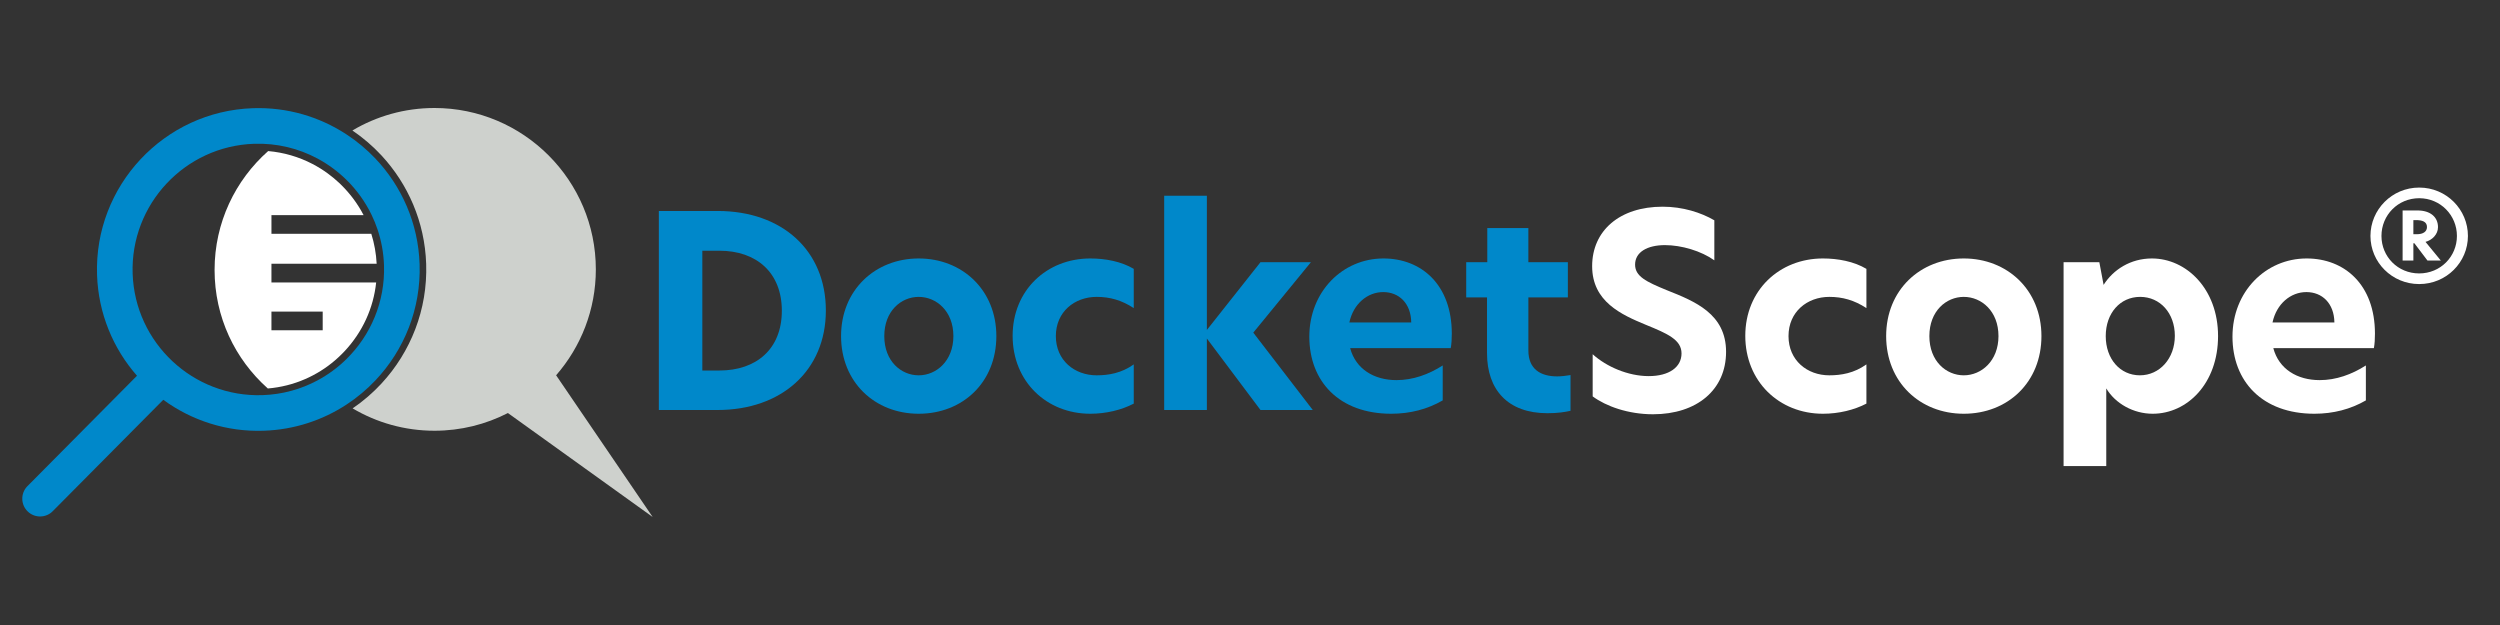 <?xml version="1.0" encoding="UTF-8"?>
<svg xmlns="http://www.w3.org/2000/svg" id="Layer_1" viewBox="0 0 3200 800">
  <rect x="0" y="0" width="3200" height="800" fill="#333333" stroke="none"/>
  <defs>
    <style>.cls-1{fill:#ced1cd;}.cls-1,.cls-2,.cls-3{stroke-width:0px;}.cls-2{fill:#fff;}.cls-3{fill:#0088ca;}</style>
  </defs>
  <path class="cls-2" d="m373.14,361.58h-25.69v-23.96h134.67c-.66-13.18-2.98-26.04-6.85-38.33h-127.81v-23.96h117.91c-7.31-14.1-16.87-27.1-28.48-38.54-.97-.96-1.95-1.9-2.95-2.84-4.62-4.32-9.45-8.31-14.47-11.98-6.25-4.56-12.78-8.62-19.56-12.14-17.56-9.13-36.75-14.73-56.67-16.46-42.05,37.22-68.58,91.56-68.58,152.13s26.23,114.28,67.86,151.48c.1.09.2.19.3.28,16.72-1.41,32.86-5.52,47.91-12.09,3.32-1.45,6.59-3.02,9.8-4.71,6.78-3.56,13.3-7.63,19.51-12.21,6.1-4.5,11.89-9.49,17.34-14.93,1.28-1.28,2.55-2.57,3.79-3.9,22.92-24.51,36.85-55.11,40.31-87.83h-108.32Zm39.91,37.24v23.96h-65.6v-23.96h65.6Z"></path>
  <path class="cls-3" d="m537.08,338.01c-1.76-52.5-23.08-99.82-56.7-135.21-5.5-5.79-11.34-11.26-17.47-16.39-6.25-5.22-12.8-10.07-19.63-14.53-34.31-22.4-75.57-34.87-119.54-33.39-113.83,3.81-203.33,99.51-199.52,213.34,1.66,49.54,20.73,94.48,51.13,129.12l-5.95,6-134.73,135.78c-8.6,9.19-8.12,23.62,1.08,32.21,4.59,4.3,10.5,6.33,16.33,6.13,5.83-.2,11.59-2.62,15.88-7.21l135.04-136.08,6-6.05c35.98,26.3,80.67,41.23,128.57,39.62,39.12-1.31,75.38-13.48,105.95-33.5,6.83-4.47,13.37-9.34,19.6-14.57,6.13-5.14,11.94-10.62,17.43-16.42,36.66-38.72,58.45-91.48,56.53-148.85Zm-130.68,148.9c-21.05,11.27-44.92,18.02-70.36,18.87-88.7,2.97-163.29-66.78-166.26-155.48-2.97-88.7,66.78-163.29,155.49-166.26,29.2-.98,56.87,5.93,80.96,18.8,6.85,3.66,13.4,7.79,19.62,12.37,6.17,4.54,12.02,9.51,17.48,14.87,13.25,13,24.28,28.29,32.44,45.24,2.89,6.01,5.42,12.23,7.56,18.63,4.81,14.38,7.65,29.67,8.19,45.58,1.57,46.76-17.08,89.59-48.06,120.08-5.45,5.37-11.29,10.35-17.46,14.9-6.21,4.58-12.76,8.73-19.6,12.39Z"></path>
  <path class="cls-1" d="m711.83,480.35c31.65-36.3,50.84-83.73,50.84-135.56,0-113.89-92.66-206.55-206.55-206.55-38.33,0-74.24,10.51-105.04,28.77,6.83,4.64,13.39,9.66,19.64,15.04,6.13,5.28,11.98,10.89,17.48,16.82,34,36.62,55.5,85.13,57.3,138.85,1.97,58.8-20,112.94-57.1,153.07-5.49,5.94-11.32,11.56-17.44,16.86-6.23,5.39-12.78,10.42-19.61,15.08,30.73,18.16,66.55,28.61,104.76,28.61,33.84,0,65.8-8.18,94.01-22.66l185.3,133.09-123.6-181.41Z"></path>
  <path class="cls-3" d="m1057.1,397.42c0,76.84-56.69,127.38-138.65,127.38h-75.13v-254.76h75.13c82.99,0,138.65,50.88,138.65,127.38Zm-158.12,76.84h21.86c47.47,0,79.91-27.66,79.91-76.5s-32.44-76.84-79.91-76.84h-21.86v153.34Z"></path>
  <path class="cls-3" d="m1076.57,430.21c0-59.08,43.71-99.38,99.38-99.38s99.38,40.3,99.38,99.38-43.03,99.38-99.38,99.38-99.38-40.64-99.38-99.38Zm143.77,0c0-32.1-21.86-50.2-44.4-50.2s-44.05,18.1-44.05,50.2,21.51,50.2,44.05,50.2,44.4-18.44,44.4-50.2Z"></path>
  <path class="cls-3" d="m1403.74,480.41c15.03,0,31.76-2.73,47.47-14v50.2c-15.71,8.2-35.52,12.98-55.66,12.98-56.01,0-99.38-41.32-99.38-99.72s43.71-99.04,99.38-99.04c19.12,0,39.61,3.76,55.66,13.32v50.2c-15.71-10.24-30.73-14.34-47.47-14.34-28.35,0-52.25,19.12-52.25,50.2s23.9,50.2,52.25,50.2Z"></path>
  <path class="cls-3" d="m1613.43,524.8l-68.64-91.52v91.52h-54.64V250.57h54.64v171.78l68.64-86.74h64.54l-73.77,90.16,76.16,99.04h-66.94Z"></path>
  <path class="cls-3" d="m1856.93,445.57h-128.75c7.17,26.98,30.74,40.98,59.42,40.98,20.83,0,40.98-7.17,59.08-18.78v44.74c-19.47,11.27-41.66,17.08-65.91,17.08-66.59,0-104.84-41.32-104.84-98.7s42.35-100.06,94.94-100.06c48.15,0,87.43,33.13,87.43,96.3,0,6.83-.34,12.98-1.37,18.44Zm-50.54-32.78c-.34-24.59-15.71-38.93-35.86-38.93s-38.25,15.02-43.37,38.93h79.23Z"></path>
  <path class="cls-3" d="m1956.32,335.61h50.54v45.08h-50.54v67.96c0,23.91,15.71,33.13,36.88,33.13,5.12,0,10.93-.68,17.07-1.71v45.76c-7.85,1.71-16.39,3.07-29.71,3.07-50.2,0-77.18-29.71-77.18-76.84v-71.38h-26.64v-45.08h26.98v-43.71h52.59v43.71Z"></path>
  <path class="cls-2" d="m2194.35,281.99v51.23c-16.73-11.95-42.01-19.47-63.18-19.47-22.54,0-38.25,8.88-38.25,24.93,0,15.03,14,21.86,40.64,32.78,36.2,14.34,75.81,30.39,75.81,78.89s-37.22,79.91-93.57,79.91c-31.76,0-60.11-10.25-77.18-22.88v-53.96c17.76,16.05,45.42,28,71.72,28s42.01-11.61,42.01-29.03-17.76-25.27-45.42-36.54c-31.42-12.98-68.98-29.71-68.98-75.13s35.17-76.15,90.16-76.15c25.95,0,49.18,7.51,66.25,17.42Z"></path>
  <path class="cls-2" d="m2341.54,480.41c15.03,0,31.76-2.73,47.47-14v50.2c-15.71,8.2-35.52,12.98-55.66,12.98-56.01,0-99.38-41.32-99.38-99.72s43.71-99.04,99.38-99.04c19.12,0,39.61,3.76,55.66,13.32v50.2c-15.71-10.24-30.73-14.34-47.47-14.34-28.35,0-52.25,19.12-52.25,50.2s23.9,50.2,52.25,50.2Z"></path>
  <path class="cls-2" d="m2414.28,430.21c0-59.08,43.71-99.38,99.38-99.38s99.38,40.3,99.38,99.38-43.03,99.38-99.38,99.38-99.38-40.64-99.38-99.38Zm143.77,0c0-32.1-21.86-50.2-44.4-50.2s-44.06,18.1-44.06,50.2,21.52,50.2,44.06,50.2,44.4-18.44,44.4-50.2Z"></path>
  <path class="cls-2" d="m2641.39,335.61h45.76l5.46,29.03c12.29-19.47,34.49-33.81,61.81-33.81,44.05,0,84.69,38.93,84.69,99.38s-39.27,99.38-83.67,99.38c-24.59,0-47.81-12.98-59.42-32.44v99.38h-54.64v-260.91Zm142.41,94.25c0-29.03-18.78-49.86-44.4-49.86s-44.05,20.83-44.05,50.2,18.44,50.2,43.71,50.2,44.74-21.52,44.74-50.54Z"></path>
  <path class="cls-2" d="m3038.57,445.57h-128.75c7.17,26.98,30.73,40.98,59.42,40.98,20.83,0,40.98-7.17,59.08-18.78v44.74c-19.47,11.27-41.66,17.08-65.91,17.08-66.59,0-104.84-41.32-104.84-98.7s42.35-100.06,94.94-100.06c48.15,0,87.43,33.13,87.43,96.3,0,6.83-.34,12.98-1.37,18.44Zm-50.54-32.78c-.34-24.59-15.71-38.93-35.86-38.93s-38.25,15.02-43.37,38.93h79.23Z"></path>
  <path class="cls-2" d="m3158.95,302c0,33.73-27.55,61.6-62.39,61.6s-62.39-27.87-62.39-61.6,27.55-61.91,62.39-61.91,62.39,28.03,62.39,61.91Zm-62.39,47.98c27.24,0,48.3-21.53,48.3-47.98s-21.06-48.29-48.3-48.29-48.29,21.69-48.29,48.29,21.06,47.98,48.29,47.98Zm-21.22-80.6h19c16.47,0,26.29,8.39,26.29,21.38,0,9.34-7.6,16.63-15.99,18.84l19.63,23.91h-17.1l-16.78-22.17h-1.27v22.17h-13.78v-64.13Zm18.68,30.4c7.28,0,12.51-3.17,12.51-9.18,0-6.97-6.18-8.87-14.09-8.87h-3.33v18.05h4.91Z"></path>
</svg>

